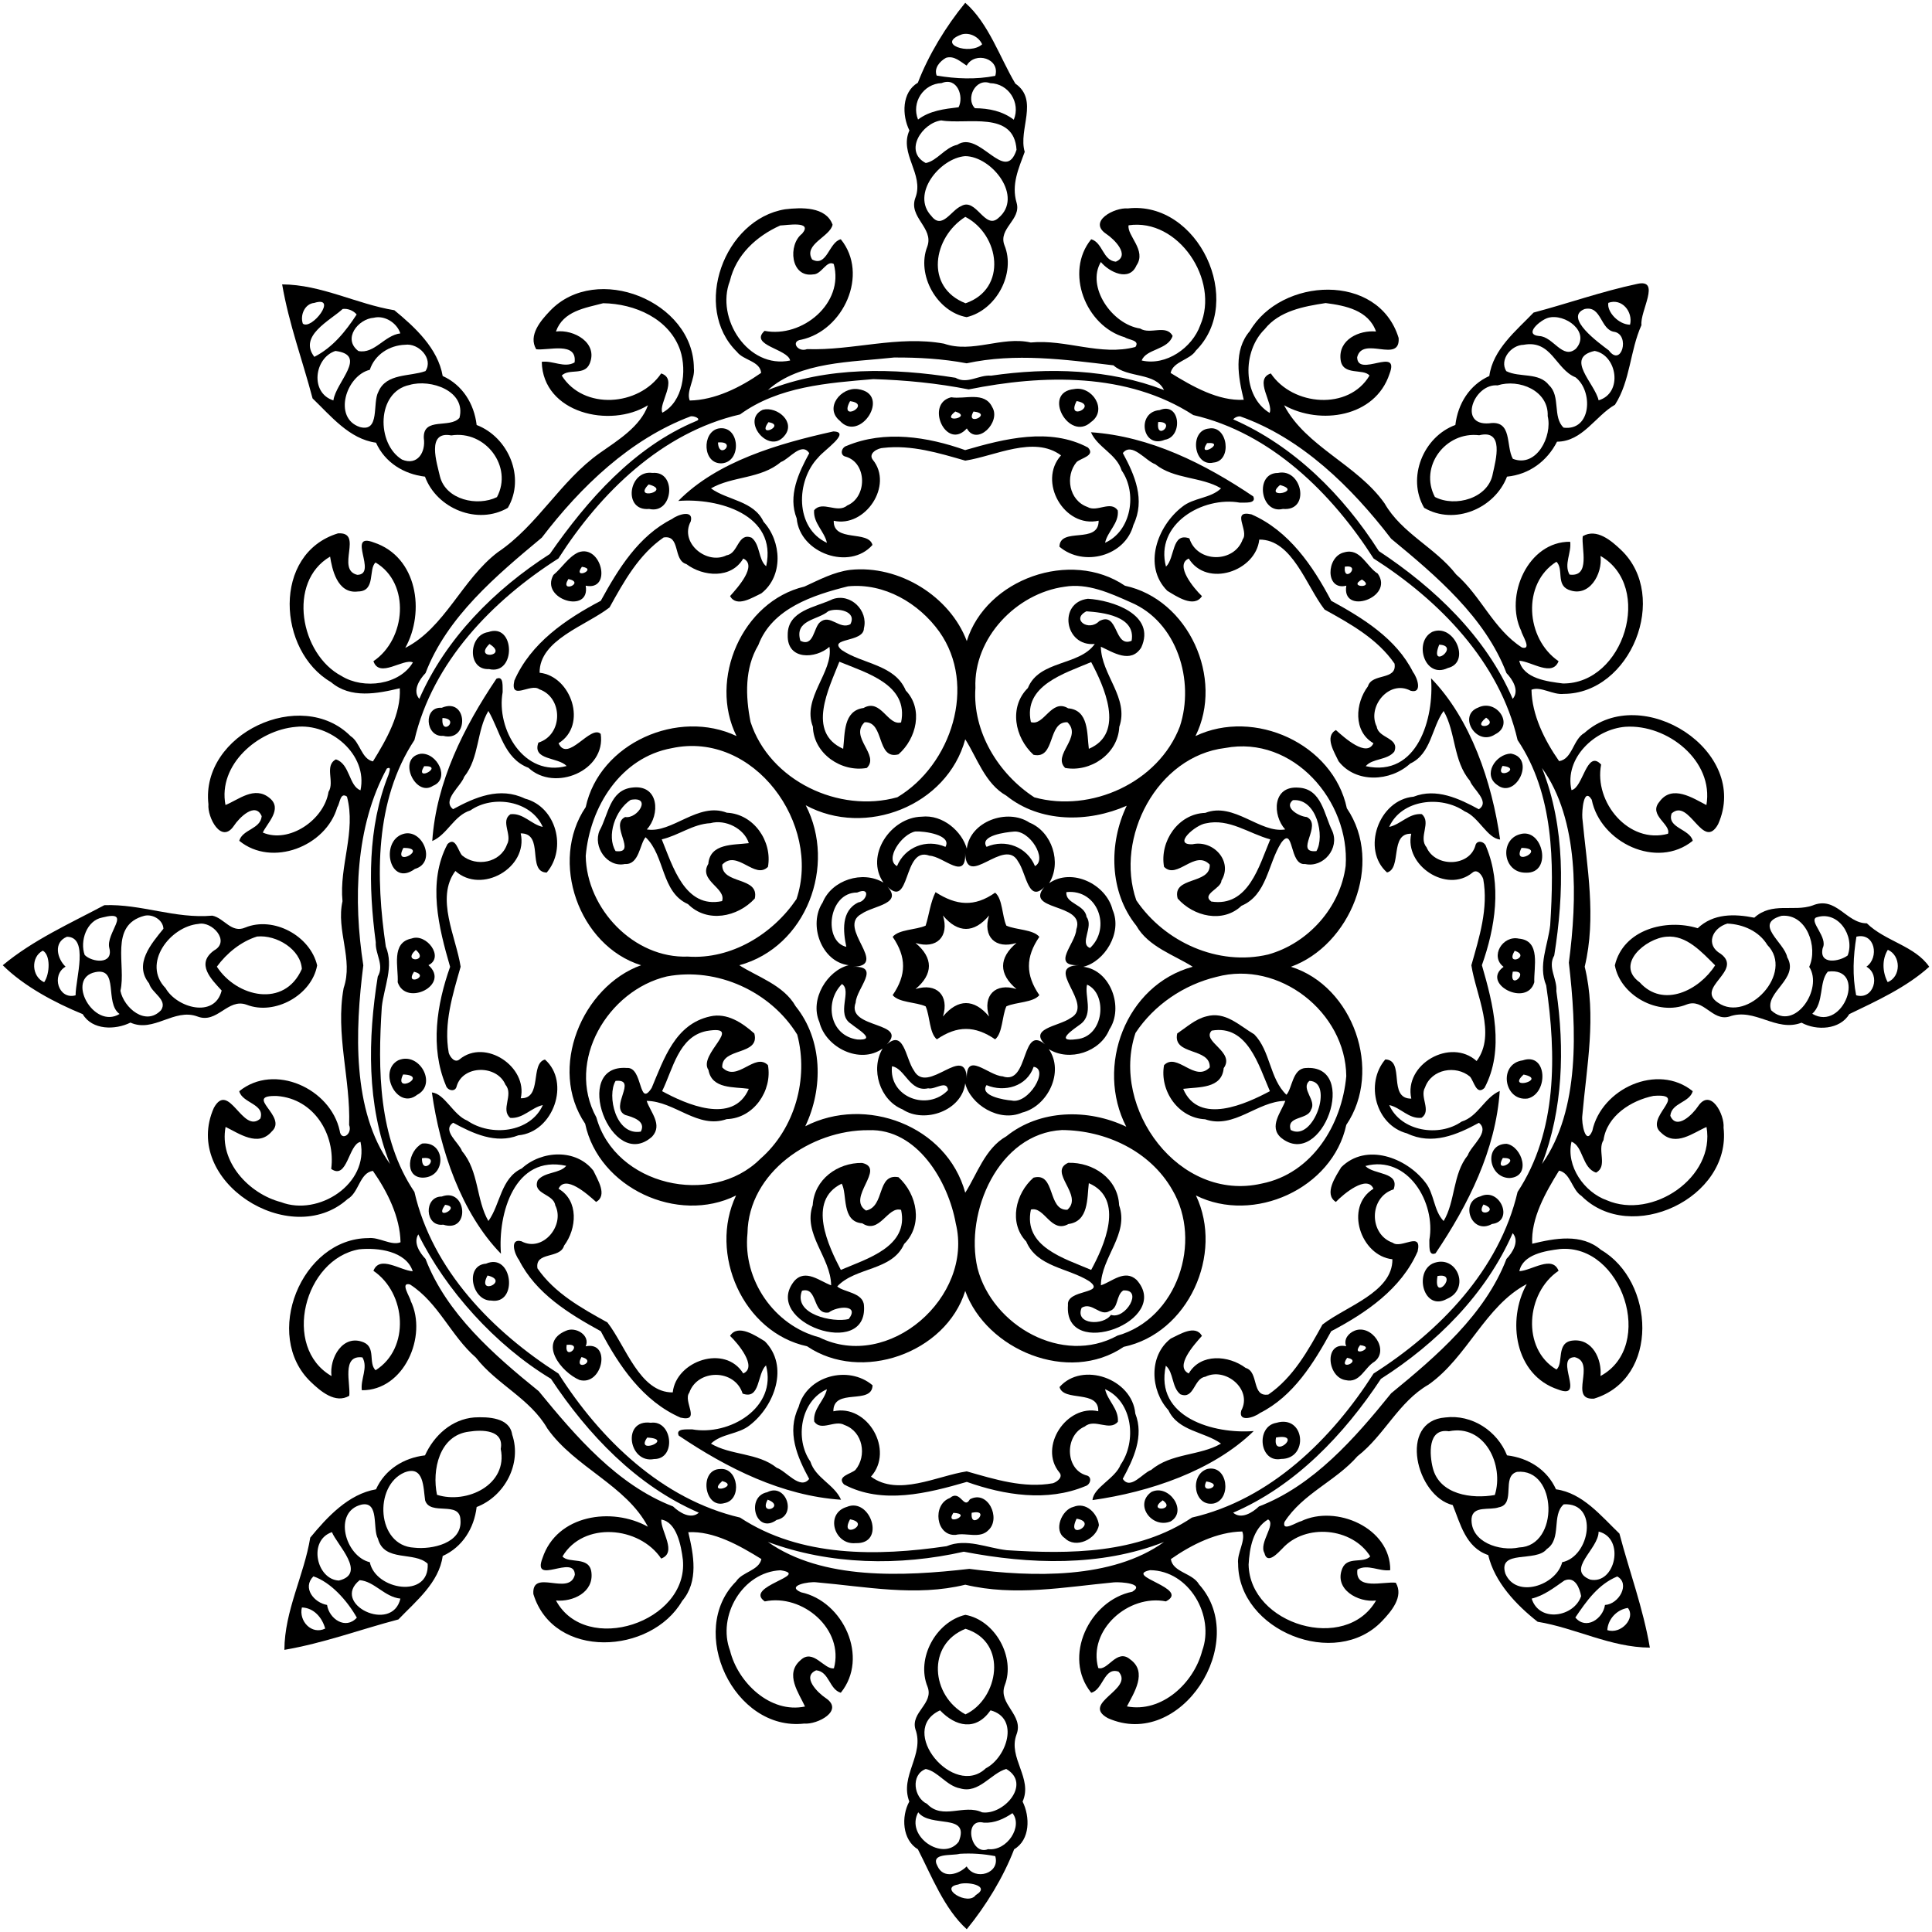 <?xml version="1.0" encoding="UTF-8" ?>
<!DOCTYPE svg PUBLIC "-//W3C//DTD SVG 1.1//EN" "http://www.w3.org/Graphics/SVG/1.1/DTD/svg11.dtd">
<svg width="921pt" height="921pt" viewBox="0 0 921 921" version="1.1" xmlns="http://www.w3.org/2000/svg">
<path fill="#000000" opacity="1.00" d=" M 460.14 1.32 C 471.24 11.00 476.67 27.48 484.01 39.84 C 495.40 47.73 485.30 61.71 488.49 72.39 C 485.57 80.38 482.03 87.97 484.63 96.69 C 486.93 104.78 475.75 108.86 478.83 116.91 C 484.36 130.41 474.87 147.88 460.80 151.19 C 446.60 148.64 436.79 130.96 442.04 117.56 C 445.34 108.53 432.77 103.57 436.43 94.12 C 440.56 82.97 428.53 73.27 433.52 62.18 C 429.93 54.97 429.85 43.97 437.55 39.43 C 442.66 26.14 450.95 12.53 460.14 1.32 M 458.59 16.36 C 445.83 20.86 462.31 26.55 468.20 21.12 C 466.61 17.61 462.43 15.38 458.59 16.36 M 450.97 27.56 C 448.05 29.17 445.14 32.47 446.52 36.03 C 455.75 37.58 465.20 37.98 474.45 36.16 C 476.89 27.91 464.83 24.27 460.82 31.26 C 458.00 29.55 454.88 26.35 450.97 27.56 M 448.88 39.61 C 440.17 39.95 434.36 48.84 437.63 56.99 C 443.28 52.71 450.20 51.94 456.96 51.13 C 459.60 46.10 456.38 36.55 448.88 39.61 M 472.03 39.65 C 464.97 37.01 460.19 47.06 464.76 51.59 C 471.45 51.63 477.94 52.97 483.28 57.07 C 486.63 49.00 480.85 39.81 472.03 39.65 M 448.68 57.40 C 439.61 58.58 430.64 72.14 441.32 77.72 C 446.78 76.67 450.46 70.28 456.34 69.02 C 467.03 61.89 479.17 88.13 484.59 71.41 C 483.42 52.53 460.96 59.52 448.68 57.40 M 460.11 74.43 C 448.07 75.39 434.04 92.59 444.03 103.00 C 449.09 109.63 453.43 100.19 458.23 98.22 C 465.35 94.06 469.46 109.79 475.90 103.96 C 488.08 93.91 472.93 74.55 460.11 74.43 M 460.18 103.38 C 444.83 113.08 440.65 136.87 460.28 144.57 C 480.38 137.71 476.63 111.88 460.18 103.38 Z" />
<path fill="#000000" opacity="1.00" d=" M 374.30 99.76 C 382.01 98.86 393.72 98.39 396.90 107.11 C 395.75 112.86 382.77 116.48 387.16 123.70 C 394.27 127.52 395.09 115.44 400.81 114.05 C 414.40 130.77 402.05 157.60 381.96 161.94 C 376.73 162.59 380.28 168.14 384.72 166.43 C 406.55 167.18 428.11 159.80 450.00 163.82 C 463.70 168.55 477.44 160.14 491.38 163.27 C 508.14 161.63 524.64 169.83 541.25 165.40 C 543.61 162.13 537.94 162.07 536.24 160.80 C 517.55 155.46 507.41 129.65 520.19 114.05 C 525.74 115.68 525.68 124.17 531.91 124.75 C 538.99 121.73 531.12 113.99 527.37 111.52 C 518.39 105.50 531.40 98.79 537.60 99.36 C 571.18 95.55 593.68 143.61 570.08 167.13 C 567.23 171.66 559.21 172.27 558.04 177.79 C 568.46 184.23 580.78 191.25 592.90 190.58 C 590.32 179.85 587.85 167.10 595.82 157.80 C 610.63 132.28 657.08 129.65 666.74 161.11 C 667.58 173.53 649.54 159.85 646.97 170.31 C 647.13 180.33 667.58 164.78 662.38 178.26 C 655.55 198.93 629.32 202.77 612.13 193.19 C 622.55 213.01 646.91 221.39 660.04 239.97 C 668.28 254.34 684.21 261.01 694.16 273.85 C 706.07 284.22 711.97 299.99 725.56 308.69 C 730.50 309.97 725.50 302.71 725.20 300.81 C 717.08 284.07 728.38 258.06 748.51 258.26 C 749.24 263.46 745.40 269.02 748.22 273.91 C 758.36 275.24 753.79 261.33 754.50 255.62 C 761.13 251.67 768.23 257.83 772.80 262.19 C 796.04 284.32 777.37 330.67 745.42 330.78 C 740.30 331.38 734.43 327.01 730.07 328.81 C 730.28 340.77 736.25 352.85 743.24 362.84 C 749.62 361.87 749.80 352.49 755.33 349.38 C 782.63 324.87 834.63 358.03 819.04 392.90 C 811.79 405.99 805.32 380.13 796.89 387.77 C 794.51 394.71 805.54 395.10 806.95 400.81 C 789.90 414.62 762.89 401.65 758.79 381.23 C 754.96 374.92 754.06 386.59 754.31 389.91 C 756.54 413.43 761.09 437.33 755.44 460.84 C 761.20 484.31 756.36 508.22 754.31 531.72 C 753.80 535.44 755.92 546.52 759.06 539.12 C 763.35 518.96 790.17 506.59 806.95 520.19 C 805.32 525.74 796.83 525.68 796.25 531.91 C 799.27 538.99 807.01 531.12 809.48 527.37 C 815.50 518.39 822.20 531.40 821.64 537.60 C 825.45 571.18 777.39 593.68 753.87 570.08 C 749.33 567.23 748.73 559.21 743.21 558.04 C 736.77 568.46 729.75 580.78 730.42 592.90 C 741.15 590.32 753.90 587.85 763.20 595.82 C 788.72 610.63 791.35 657.08 759.89 666.74 C 747.47 667.58 761.15 649.54 750.69 646.97 C 740.67 647.13 756.22 667.58 742.74 662.38 C 722.07 655.55 718.23 629.32 727.81 612.13 C 707.99 622.55 699.61 646.91 681.03 660.04 C 666.66 668.28 659.99 684.21 647.15 694.16 C 636.78 706.07 621.01 711.97 612.31 725.56 C 611.03 730.50 618.27 725.50 620.19 725.20 C 636.93 717.08 662.94 728.38 662.74 748.51 C 657.53 749.24 651.97 745.40 647.09 748.22 C 645.76 758.36 659.67 753.79 665.38 754.50 C 669.33 761.13 663.17 768.23 658.81 772.80 C 636.67 796.04 590.33 777.37 590.22 745.42 C 589.61 740.30 593.99 734.43 592.19 730.07 C 580.23 730.28 568.14 736.25 558.16 743.24 C 559.12 749.62 568.50 749.80 571.62 755.33 C 596.12 782.63 562.97 834.63 528.10 819.04 C 515.01 811.79 540.87 805.32 533.23 796.89 C 526.28 794.51 525.90 805.54 520.19 806.95 C 506.38 789.90 519.34 762.89 539.77 758.79 C 546.08 754.96 534.41 754.06 531.09 754.31 C 507.57 756.54 483.67 761.09 460.16 755.44 C 436.69 761.20 412.78 756.36 389.28 754.31 C 385.55 753.80 374.48 755.92 381.88 759.06 C 402.04 763.35 414.41 790.17 400.81 806.95 C 395.26 805.32 395.32 796.83 389.09 796.25 C 382.01 799.27 389.87 807.01 393.63 809.48 C 402.61 815.50 389.60 822.20 383.40 821.64 C 349.82 825.45 327.31 777.39 350.92 753.87 C 353.76 749.33 361.80 748.73 362.96 743.21 C 352.54 736.77 340.22 729.75 328.10 730.42 C 330.68 741.15 333.15 753.90 325.18 763.20 C 310.37 788.72 263.92 791.35 254.26 759.89 C 253.42 747.47 271.46 761.15 274.03 750.69 C 273.87 740.67 253.42 756.22 258.62 742.74 C 265.45 722.07 291.68 718.23 308.87 727.81 C 298.45 707.99 274.09 699.61 260.96 681.03 C 252.72 666.66 236.79 659.99 226.84 647.15 C 214.92 636.78 209.03 621.01 195.44 612.31 C 190.50 611.03 195.49 618.27 195.80 620.19 C 203.91 636.93 192.62 662.94 172.49 662.74 C 171.75 657.53 175.59 651.97 172.78 647.09 C 162.64 645.76 167.20 659.67 166.50 665.38 C 159.87 669.33 152.76 663.17 148.20 658.81 C 124.96 636.67 143.63 590.33 175.58 590.22 C 180.70 589.61 186.57 593.99 190.93 592.19 C 190.72 580.23 184.74 568.14 177.76 558.16 C 171.37 559.12 171.19 568.50 165.67 571.62 C 138.37 596.12 86.37 562.97 101.96 528.10 C 109.20 515.01 115.68 540.87 124.11 533.23 C 126.48 526.28 115.46 525.90 114.05 520.19 C 130.77 506.60 157.60 518.95 161.94 539.04 C 162.59 544.27 168.14 540.70 166.43 536.28 C 167.18 514.45 159.80 492.89 163.82 471.00 C 168.55 457.30 160.14 443.56 163.27 429.62 C 161.63 412.85 169.83 396.36 165.40 379.75 C 162.13 377.39 162.07 383.05 160.80 384.76 C 155.46 403.45 129.65 413.59 114.05 400.81 C 115.68 395.26 124.17 395.32 124.75 389.09 C 121.73 382.01 113.99 389.87 111.52 393.63 C 105.50 402.61 98.79 389.60 99.36 383.40 C 95.55 349.82 143.61 327.31 167.13 350.92 C 171.66 353.76 172.27 361.80 177.79 362.96 C 184.23 352.54 191.25 340.22 190.58 328.10 C 179.85 330.68 167.10 333.15 157.80 325.18 C 132.28 310.37 129.65 263.92 161.11 254.26 C 173.53 253.42 159.85 271.46 170.31 274.03 C 180.33 273.87 164.78 253.42 178.26 258.62 C 198.93 265.45 202.77 291.68 193.19 308.87 C 212.14 299.20 220.19 276.27 237.27 263.27 C 256.35 250.47 267.16 229.17 285.96 215.93 C 294.53 209.92 305.30 203.32 308.88 193.19 C 290.87 204.34 258.80 196.95 258.26 172.49 C 263.46 171.75 269.02 175.59 273.91 172.78 C 275.24 162.64 261.33 167.20 255.62 166.50 C 251.67 159.87 257.83 152.76 262.19 148.20 C 284.32 124.96 330.67 143.63 330.78 175.58 C 331.38 180.70 327.01 186.57 328.81 190.93 C 340.77 190.72 352.85 184.74 362.84 177.76 C 362.36 172.10 354.43 171.84 351.30 167.72 C 329.77 146.60 345.21 104.44 374.30 99.76 M 371.94 107.49 C 360.62 112.58 350.91 121.42 347.93 133.97 C 341.04 151.78 356.66 176.02 376.66 171.86 C 375.65 166.32 356.97 164.65 364.47 157.73 C 382.44 161.23 402.57 144.50 397.46 125.85 C 394.07 123.81 391.66 130.89 387.63 130.81 C 376.83 132.45 375.52 116.61 382.37 111.40 C 387.74 105.10 374.97 107.42 371.94 107.49 M 538.01 107.40 C 537.13 112.26 546.73 119.34 541.77 126.52 C 538.39 134.44 528.82 129.76 524.79 124.90 C 517.77 136.64 530.04 154.61 543.51 156.61 C 548.28 159.67 555.93 154.46 559.00 160.12 C 556.85 166.87 546.31 166.26 544.26 171.85 C 555.88 174.56 568.35 165.78 572.17 155.04 C 581.49 133.54 561.70 103.88 538.01 107.40 M 287.53 144.55 C 278.90 146.84 268.48 148.24 265.02 158.03 C 273.54 156.93 285.26 163.40 281.08 173.39 C 278.57 179.24 271.21 175.50 267.79 179.04 C 278.19 195.60 304.51 193.71 315.19 178.02 C 323.55 180.72 313.72 192.50 315.75 196.73 C 325.58 191.53 327.52 176.98 324.28 167.02 C 319.06 151.84 302.53 144.76 287.53 144.55 M 631.95 144.47 C 621.55 146.06 609.81 148.19 602.87 156.95 C 592.15 167.48 592.29 188.95 605.23 196.83 C 607.27 192.22 597.45 180.80 605.81 178.02 C 616.24 193.55 642.94 195.78 652.85 179.04 C 649.99 175.46 639.99 179.37 639.07 171.45 C 637.90 161.90 647.95 157.29 655.96 158.03 C 652.36 147.88 641.36 145.68 631.95 144.47 M 426.16 170.43 C 405.91 172.69 381.22 172.30 366.11 185.92 C 394.47 174.68 425.82 175.35 455.48 180.08 C 461.10 183.37 466.58 178.59 472.44 179.08 C 499.95 175.10 528.72 175.89 554.88 185.92 C 550.75 177.36 537.66 180.39 530.80 174.16 C 507.63 171.36 483.92 168.17 460.81 173.19 C 449.44 171.02 437.79 170.37 426.16 170.43 M 416.34 180.73 C 394.51 182.57 371.15 184.21 352.79 197.56 C 315.52 206.12 286.21 234.88 266.21 266.22 C 234.81 286.17 206.23 315.63 197.56 352.79 C 178.55 381.61 179.06 418.32 183.92 451.25 C 187.85 460.74 183.07 470.43 182.01 479.97 C 180.09 509.81 180.23 542.48 197.56 568.21 C 206.12 605.48 234.88 634.79 266.22 654.79 C 286.17 686.19 315.63 714.77 352.79 723.44 C 381.61 742.45 418.32 741.94 451.25 737.08 C 460.74 733.14 470.43 737.93 479.97 738.99 C 509.81 740.91 542.48 740.77 568.21 723.44 C 605.48 714.88 634.79 686.12 654.79 654.78 C 686.19 634.83 714.77 605.36 723.44 568.21 C 742.45 539.39 741.94 502.68 737.08 469.75 C 733.14 460.25 737.93 450.57 738.99 441.03 C 740.91 411.19 740.77 378.52 723.44 352.79 C 714.88 315.52 686.12 286.21 654.78 266.21 C 634.91 235.09 605.80 206.39 568.84 197.86 C 537.43 177.49 497.18 178.48 461.78 185.64 C 446.78 182.68 431.64 181.19 416.34 180.73 M 329.10 198.53 C 300.45 209.34 276.91 231.90 258.30 256.28 C 236.68 274.28 213.10 294.04 202.86 320.86 C 199.93 323.89 196.53 329.31 199.89 333.15 C 212.51 304.30 235.84 280.94 262.10 264.10 C 279.94 238.44 302.18 213.10 331.86 200.72 C 334.83 199.69 330.52 198.01 329.10 198.53 M 591.17 198.48 C 589.89 198.43 588.70 198.97 587.85 199.89 C 616.93 212.61 640.40 236.19 657.31 262.70 C 683.77 280.19 708.35 303.46 721.11 333.15 C 724.46 329.31 721.06 323.89 718.14 320.86 C 708.01 294.30 684.72 274.57 663.18 256.82 C 644.28 232.19 620.46 208.81 591.17 198.48 M 157.36 265.34 C 136.78 277.39 143.14 311.91 162.80 322.25 C 173.34 328.80 190.55 326.49 196.83 315.77 C 192.22 313.73 180.80 323.55 178.02 315.19 C 193.55 304.75 195.78 278.06 179.04 268.15 C 175.51 271.14 179.27 281.91 170.69 281.96 C 160.58 283.30 158.24 270.79 157.36 265.34 M 762.97 265.02 C 764.07 273.54 757.60 285.26 747.61 281.08 C 741.76 278.57 745.50 271.21 741.96 267.79 C 725.40 278.19 727.29 304.51 742.98 315.19 C 740.04 322.82 730.05 315.31 724.24 314.98 C 726.27 323.58 737.78 324.89 745.08 325.82 C 774.22 326.02 788.40 279.63 762.97 265.02 M 140.99 346.51 C 123.00 348.05 103.79 364.54 107.49 383.75 C 113.66 381.31 121.28 374.46 128.50 380.41 C 134.96 385.62 127.18 392.58 125.28 396.89 C 137.72 402.24 154.48 390.93 156.61 377.49 C 159.67 372.71 154.46 365.06 160.12 362.00 C 166.87 364.14 166.26 374.68 171.85 376.74 C 175.46 359.61 157.35 344.62 140.99 346.51 M 774.86 346.46 C 760.29 347.60 745.65 361.40 749.14 376.66 C 754.67 375.65 756.35 356.97 763.27 364.47 C 759.77 382.44 776.49 402.57 795.15 397.46 C 796.71 392.92 785.64 388.62 791.02 382.26 C 797.08 373.73 807.17 380.58 813.46 383.78 C 817.09 362.70 794.86 345.13 774.86 346.46 M 184.42 366.35 C 169.34 393.99 168.36 429.04 173.19 460.19 C 169.29 491.07 167.74 529.50 185.92 554.89 C 174.68 526.53 175.35 495.18 180.08 465.52 C 183.32 460.10 178.81 454.83 179.13 449.20 C 175.60 422.58 175.12 394.48 185.27 369.16 C 185.51 367.90 186.82 365.20 184.42 366.35 M 735.08 366.11 C 746.32 394.47 745.65 425.82 740.92 455.48 C 737.63 461.10 742.40 466.58 741.92 472.44 C 745.90 499.95 745.11 528.72 735.08 554.88 C 753.35 529.04 751.52 490.29 747.89 458.91 C 751.87 428.72 752.88 390.86 735.08 366.11 M 132.12 522.48 C 115.46 521.95 137.49 532.16 129.55 539.39 C 123.02 547.03 113.80 540.21 107.54 537.22 C 104.38 553.78 118.61 569.08 133.97 573.07 C 151.78 579.96 176.02 564.34 171.86 544.34 C 166.11 545.42 165.63 562.67 157.89 557.24 C 160.03 540.81 149.73 523.83 132.12 522.48 M 788.18 522.43 C 777.53 524.61 766.06 531.91 764.39 543.51 C 761.33 548.28 766.54 555.93 760.88 559.00 C 754.12 556.85 754.74 546.31 749.15 544.26 C 746.43 555.88 755.21 568.35 765.96 572.17 C 787.71 581.60 817.74 561.23 813.51 537.25 C 807.28 539.88 798.92 546.82 791.95 540.04 C 783.10 532.96 805.98 520.98 788.18 522.43 M 199.41 588.43 C 196.93 592.40 200.07 597.19 202.86 600.14 C 212.84 626.18 235.44 645.92 256.81 663.18 C 274.49 684.78 294.33 707.95 320.86 718.14 C 323.89 721.06 329.31 724.46 333.15 721.11 C 303.45 708.33 280.21 683.81 262.65 657.30 C 235.94 641.19 212.44 614.82 199.41 588.43 M 721.11 587.85 C 708.39 616.93 684.81 640.40 658.30 657.31 C 640.81 683.77 617.54 708.35 587.85 721.11 C 591.69 724.46 597.11 721.06 600.14 718.14 C 626.18 708.16 645.92 685.56 663.18 664.19 C 684.78 646.51 707.95 626.67 718.14 600.14 C 721.06 597.11 724.46 591.69 721.11 587.85 M 171.20 595.56 C 144.99 600.22 134.23 642.22 158.03 655.98 C 156.93 647.46 163.40 635.73 173.39 639.92 C 179.24 642.43 175.50 649.79 179.04 653.21 C 195.60 642.81 193.71 616.49 178.02 605.81 C 180.96 598.17 190.95 605.69 196.76 606.02 C 193.56 596.37 180.19 594.65 171.20 595.56 M 743.63 595.42 C 736.67 596.29 725.93 597.94 724.29 605.98 C 730.10 605.71 740.06 598.17 742.98 605.81 C 727.45 616.24 725.22 642.94 741.96 652.85 C 745.54 649.99 741.63 639.99 749.55 639.07 C 759.10 637.90 763.71 647.95 762.97 655.96 C 789.40 641.70 773.32 592.85 743.63 595.42 M 315.23 724.39 C 315.00 730.09 322.96 740.09 315.19 742.98 C 304.75 727.45 278.06 725.22 268.15 741.96 C 271.01 745.54 281.01 741.63 281.93 749.55 C 283.10 759.10 273.05 763.71 265.04 762.97 C 279.28 789.42 328.25 773.29 325.54 743.60 C 324.69 736.62 322.53 725.56 315.23 724.39 M 604.50 724.32 C 597.23 728.71 595.66 738.09 595.22 745.88 C 595.83 774.57 641.54 788.11 655.98 762.97 C 647.46 764.07 635.73 757.60 639.92 747.61 C 642.43 741.76 649.79 745.50 653.21 741.96 C 644.66 728.17 622.32 726.05 611.31 738.20 C 609.38 740.11 604.10 746.14 602.76 740.33 C 599.98 735.45 608.48 726.60 604.50 724.32 M 366.04 735.05 C 392.00 753.36 430.66 751.51 462.09 747.89 C 492.28 751.87 530.14 752.88 554.89 735.08 C 524.63 746.96 490.70 745.76 459.45 739.71 C 428.85 746.62 395.69 746.07 366.04 735.05 M 372.07 748.56 C 353.95 749.38 341.79 770.36 348.02 786.89 C 351.76 802.09 367.21 816.97 383.75 813.51 C 380.92 807.24 373.92 798.07 381.57 791.46 C 387.63 785.60 392.92 796.11 397.54 795.29 C 402.54 776.71 382.59 759.62 364.57 763.41 C 354.25 756.25 386.87 750.85 372.07 748.56 M 548.25 748.51 C 535.08 751.27 567.83 757.19 555.80 763.39 C 538.00 759.87 518.51 776.97 523.54 795.15 C 528.08 796.71 532.38 785.64 538.74 791.02 C 547.27 797.08 540.42 807.17 537.22 813.46 C 553.78 816.62 569.08 802.38 573.07 787.03 C 579.22 770.26 566.87 748.68 548.25 748.51 Z" />
<path fill="#000000" opacity="1.00" d=" M 134.50 135.57 C 153.19 135.65 170.03 144.96 187.99 147.89 C 197.78 155.93 208.77 166.09 211.03 179.24 C 220.49 183.51 226.03 192.48 227.22 202.60 C 242.36 208.40 250.58 227.63 242.09 242.09 C 227.71 250.47 208.22 242.50 202.59 227.22 C 192.48 226.02 183.51 220.49 179.24 211.03 C 166.51 209.30 157.65 198.20 149.00 189.92 C 144.25 171.83 137.77 154.58 134.50 135.57 M 149.81 144.40 C 145.26 144.80 142.96 150.29 144.37 154.30 C 148.62 157.54 161.28 140.81 149.81 144.40 M 163.36 147.29 C 157.38 152.81 142.13 160.14 149.85 170.11 C 158.63 165.62 164.75 158.00 170.02 149.92 C 168.46 148.03 165.78 146.97 163.36 147.29 M 178.19 151.47 C 170.67 152.03 163.19 161.54 170.84 167.33 C 178.46 168.89 183.21 159.87 190.84 158.93 C 189.27 153.97 183.41 150.18 178.19 151.47 M 193.13 164.35 C 185.60 164.59 178.63 169.10 176.29 176.29 C 164.91 179.06 158.62 199.27 171.57 203.58 C 181.33 206.16 177.39 192.10 180.40 186.72 C 184.19 177.81 195.34 179.62 202.83 176.90 C 206.73 171.00 199.58 163.46 193.13 164.35 M 159.89 167.30 C 149.75 170.66 147.69 187.33 158.93 190.88 C 160.10 182.07 175.56 169.26 159.89 167.30 M 195.25 183.50 C 179.38 186.78 179.36 211.60 191.64 219.08 C 199.05 222.19 203.04 215.50 202.03 208.83 C 201.63 198.58 214.59 204.45 219.04 199.17 C 222.31 186.34 205.28 180.56 195.25 183.50 M 215.13 207.57 C 203.08 205.28 208.30 220.76 209.74 227.17 C 212.59 238.31 227.64 241.56 236.90 236.98 C 244.66 222.45 231.36 205.00 215.13 207.57 Z" />
<path fill="#000000" opacity="1.00" d=" M 780.49 135.33 C 791.99 132.77 781.68 148.44 782.50 154.98 C 776.99 167.21 777.21 181.56 769.88 192.94 C 760.52 198.29 754.44 210.50 742.25 210.56 C 737.49 219.88 728.95 226.19 718.40 227.22 C 712.60 242.36 693.36 250.58 678.91 242.09 C 670.53 227.71 678.50 208.22 693.78 202.59 C 694.98 192.48 700.50 183.51 709.97 179.24 C 711.70 166.51 722.80 157.65 731.08 149.00 C 747.61 144.63 763.34 138.98 780.49 135.33 M 766.70 144.37 C 765.95 148.64 771.61 154.76 777.06 154.78 C 778.54 148.64 773.18 141.98 766.70 144.37 M 755.38 147.32 C 745.28 151.33 762.35 163.58 766.94 167.04 C 772.95 175.24 777.14 159.83 769.73 158.22 C 762.81 157.41 763.58 145.46 755.38 147.32 M 737.97 151.51 C 734.30 152.58 726.07 159.48 733.74 160.19 C 740.44 160.43 744.92 171.66 751.23 166.25 C 758.40 158.29 746.03 149.23 737.97 151.51 M 726.31 164.37 C 720.34 164.48 714.71 171.48 718.04 176.92 C 724.34 180.14 733.63 177.29 738.46 183.66 C 744.05 188.87 740.02 198.83 745.39 203.87 C 758.75 205.49 759.50 186.42 751.08 179.88 C 741.52 176.03 739.69 161.85 726.31 164.37 M 760.18 167.29 C 745.72 170.54 760.26 182.68 762.07 190.84 C 773.79 187.38 770.92 169.24 760.18 167.29 M 713.90 183.71 C 702.63 182.73 694.90 203.04 709.90 201.80 C 721.13 200.11 717.72 212.55 721.19 218.72 C 732.47 223.13 740.12 207.92 737.80 198.37 C 738.34 186.21 724.15 180.45 713.90 183.71 M 705.15 207.49 C 689.13 205.53 676.40 222.41 684.02 236.90 C 693.71 241.99 709.69 237.56 711.66 225.63 C 713.07 219.27 717.14 204.52 705.15 207.49 Z" />
<path fill="#000000" opacity="1.00" d=" M 408.97 185.50 C 425.21 187.70 410.02 211.39 400.35 200.59 C 392.84 194.50 400.87 184.39 408.97 185.50 M 405.23 191.24 C 399.54 201.70 416.06 192.64 405.23 191.24 Z" />
<path fill="#000000" opacity="1.00" d=" M 512.02 185.48 C 520.64 183.79 528.22 195.44 520.10 201.19 C 509.62 210.85 496.50 187.00 512.02 185.48 M 513.23 191.19 C 507.95 201.32 524.12 193.14 513.23 191.19 Z" />
<path fill="#000000" opacity="1.00" d=" M 453.44 189.38 C 459.99 190.47 469.32 186.41 472.99 194.05 C 477.41 201.24 465.65 212.82 460.90 204.23 C 451.09 215.18 440.79 192.41 453.44 189.38 M 455.39 196.17 C 447.90 202.10 464.14 198.94 455.39 196.17 M 464.08 196.18 C 459.82 203.66 473.78 197.23 464.08 196.18 Z" />
<path fill="#000000" opacity="1.00" d=" M 363.62 195.34 C 370.54 193.57 379.66 201.36 373.81 207.91 C 366.35 216.84 353.04 200.21 363.62 195.34 M 366.30 201.26 C 360.63 209.25 374.94 202.61 366.30 201.26 Z" />
<path fill="#000000" opacity="1.00" d=" M 552.80 195.50 C 562.76 191.38 564.02 208.26 555.28 209.64 C 544.49 214.17 541.58 196.36 552.80 195.50 M 552.13 201.16 C 550.82 210.81 561.24 200.94 552.13 201.16 Z" />
<path fill="#000000" opacity="1.00" d=" M 342.40 204.28 C 352.73 202.34 353.87 220.16 344.08 220.87 C 334.88 221.29 334.49 206.06 342.40 204.28 M 342.27 210.93 C 342.66 219.67 351.58 210.09 342.27 210.93 Z" />
<path fill="#000000" opacity="1.00" d=" M 576.32 204.28 C 585.31 202.57 587.61 219.79 578.40 220.52 C 569.02 222.67 566.73 205.14 576.32 204.28 M 575.42 211.24 C 570.17 219.04 585.09 210.40 575.42 211.24 Z" />
<path fill="#000000" opacity="1.00" d=" M 397.25 205.67 C 406.04 205.87 392.68 214.69 390.08 218.06 C 379.35 229.14 378.87 251.68 394.20 258.77 C 393.01 253.26 387.62 249.37 388.09 243.26 C 392.01 238.46 399.14 244.99 403.85 240.98 C 413.47 236.95 413.36 220.75 403.27 217.72 C 400.14 217.14 401.06 213.23 403.62 212.54 C 421.70 204.96 442.19 208.20 460.11 214.57 C 478.75 209.16 500.43 203.63 518.64 213.34 C 522.34 217.20 515.42 218.31 513.23 220.26 C 507.63 226.95 509.58 238.55 518.39 241.67 C 522.96 244.36 529.52 238.42 532.85 243.33 C 533.56 249.40 527.97 253.26 526.80 258.74 C 539.36 253.16 542.23 235.02 534.68 224.25 C 532.25 216.36 523.25 213.36 520.07 206.06 C 548.25 207.97 574.28 221.04 597.45 236.65 C 599.08 240.30 593.27 239.47 591.08 239.62 C 573.34 236.42 550.42 249.89 555.84 270.12 C 560.18 266.02 558.47 253.59 566.98 256.65 C 570.69 268.51 588.46 268.48 592.42 257.08 C 595.56 253.03 586.57 242.98 596.57 245.20 C 614.44 253.01 625.83 269.73 634.60 286.40 C 649.76 294.71 665.60 304.42 673.63 320.43 C 675.76 323.19 678.18 330.82 672.44 329.28 C 662.24 323.80 651.54 336.92 656.31 346.42 C 657.08 352.00 667.37 351.67 664.66 358.32 C 661.29 362.50 654.22 361.44 651.06 365.24 C 675.78 370.68 683.72 342.27 682.19 323.33 C 701.10 342.73 711.26 372.86 715.11 400.20 C 709.05 399.74 704.88 389.38 698.21 386.78 C 687.06 379.05 668.16 380.99 662.23 394.20 C 667.75 393.01 671.61 387.62 677.74 388.09 C 682.53 392.01 676.01 399.14 680.02 403.85 C 684.05 413.47 700.25 413.36 703.28 403.27 C 703.85 400.14 707.76 401.06 708.46 403.62 C 716.03 421.70 712.80 442.19 706.43 460.11 C 711.84 478.75 717.37 500.43 707.66 518.64 C 703.80 522.34 702.69 515.42 700.74 513.23 C 694.05 507.63 682.45 509.58 679.33 518.39 C 676.64 522.96 682.57 529.52 677.67 532.85 C 671.60 533.56 667.74 527.97 662.26 526.80 C 667.84 539.36 685.98 542.23 696.75 534.68 C 704.64 532.25 707.63 523.25 714.94 520.07 C 713.02 548.25 699.96 574.28 684.35 597.45 C 680.70 599.08 681.53 593.27 681.38 591.08 C 684.58 573.34 671.11 550.42 650.88 555.84 C 654.98 560.18 667.40 558.47 664.35 566.98 C 652.48 570.69 652.52 588.46 663.92 592.42 C 667.97 595.56 678.02 586.57 675.80 596.57 C 667.99 614.44 651.27 625.83 634.60 634.60 C 626.29 649.76 616.58 665.60 600.57 673.63 C 597.80 675.76 590.18 678.18 591.72 672.44 C 597.20 662.24 584.08 651.54 574.58 656.31 C 569.00 657.08 569.32 667.37 562.68 664.66 C 558.49 661.29 559.55 654.22 555.76 651.06 C 550.31 675.78 578.73 683.72 597.67 682.19 C 578.27 701.10 548.14 711.26 520.80 715.11 C 521.26 709.05 531.62 704.88 534.22 698.21 C 541.94 687.06 540.01 668.16 526.80 662.23 C 528.00 667.75 533.36 671.61 532.91 677.74 C 528.99 682.53 521.86 676.01 517.15 680.02 C 507.52 684.05 507.63 700.25 517.73 703.28 C 520.85 703.85 519.93 707.76 517.38 708.46 C 499.29 716.03 478.81 712.80 460.89 706.43 C 442.25 711.84 420.57 717.37 402.36 707.66 C 398.66 703.80 405.58 702.69 407.77 700.74 C 413.37 694.05 411.41 682.45 402.61 679.33 C 398.04 676.64 391.47 682.57 388.15 677.67 C 387.44 671.60 393.02 667.74 394.20 662.26 C 381.64 667.84 378.77 685.98 386.32 696.75 C 388.75 704.64 397.75 707.63 400.93 714.94 C 372.75 713.02 346.72 699.96 323.55 684.35 C 321.91 680.70 327.72 681.53 329.92 681.38 C 347.66 684.58 370.58 671.11 365.16 650.88 C 360.81 654.98 362.53 667.40 354.02 664.35 C 350.31 652.48 332.53 652.52 328.58 663.92 C 325.44 667.97 334.43 678.02 324.43 675.80 C 306.56 667.99 295.17 651.27 286.40 634.60 C 271.24 626.29 255.40 616.58 247.37 600.57 C 245.23 597.80 242.82 590.18 248.56 591.72 C 258.76 597.20 269.46 584.08 264.69 574.58 C 263.92 569.00 253.62 569.32 256.34 562.68 C 259.70 558.49 266.77 559.55 269.94 555.76 C 245.22 550.31 237.28 578.73 238.81 597.67 C 219.90 578.27 209.74 548.14 205.89 520.80 C 211.94 521.26 216.12 531.62 222.79 534.22 C 233.94 541.94 252.84 540.01 258.77 526.80 C 253.26 528.00 249.37 533.36 243.26 532.91 C 238.46 528.99 244.99 521.86 240.98 517.15 C 236.95 507.52 220.75 507.63 217.72 517.73 C 217.14 520.85 213.23 519.93 212.54 517.38 C 204.96 499.29 208.20 478.81 214.57 460.89 C 209.16 442.25 203.63 420.57 213.34 402.36 C 217.20 398.66 218.31 405.58 220.26 407.77 C 226.95 413.37 238.55 411.41 241.67 402.61 C 244.36 398.04 238.42 391.47 243.33 388.15 C 249.40 387.44 253.26 393.02 258.74 394.20 C 253.16 381.64 235.02 378.77 224.25 386.32 C 216.36 388.75 213.36 397.75 206.06 400.93 C 207.97 372.75 221.04 346.72 236.65 323.55 C 240.30 321.91 239.47 327.72 239.62 329.92 C 236.42 347.66 249.89 370.58 270.12 365.16 C 266.02 360.81 253.59 362.53 256.65 354.02 C 268.51 350.31 268.48 332.53 257.08 328.58 C 253.03 325.44 242.98 334.43 245.20 324.43 C 253.01 306.56 269.73 295.17 286.40 286.40 C 294.71 271.24 304.42 255.40 320.43 247.37 C 323.19 245.23 330.82 242.82 329.28 248.56 C 323.80 258.76 336.92 269.46 346.42 264.69 C 352.00 263.92 351.67 253.62 358.32 256.34 C 362.50 259.70 361.44 266.77 365.24 269.94 C 370.68 245.22 342.27 237.28 323.33 238.81 C 341.90 219.95 371.03 211.46 397.25 205.67 M 421.12 213.51 C 418.42 213.58 413.78 216.09 416.03 219.12 C 426.06 231.32 412.47 251.67 397.45 248.25 C 397.12 258.66 414.00 252.60 415.91 259.78 C 405.11 272.09 381.27 263.82 379.79 247.13 C 375.53 236.34 380.66 225.46 385.78 216.03 C 382.10 210.45 376.18 218.96 372.22 220.26 C 362.72 228.35 348.96 226.96 338.94 232.82 C 346.79 238.54 359.33 238.67 364.00 248.74 C 372.64 258.18 373.51 274.65 362.91 282.88 C 358.82 284.75 351.20 289.80 348.02 284.17 C 351.69 280.07 361.23 269.49 354.31 266.26 C 348.64 276.01 335.26 274.97 327.19 268.90 C 320.69 267.03 324.56 254.92 316.36 256.21 C 304.50 264.38 297.40 277.25 290.58 289.56 C 279.40 298.28 257.09 304.94 257.23 320.70 C 272.31 322.30 280.28 345.67 266.27 354.31 C 270.58 363.84 281.56 345.24 286.36 349.86 C 288.96 367.38 264.40 377.68 251.93 366.02 C 240.15 361.57 238.36 348.28 232.81 338.92 C 227.16 348.32 228.56 361.24 221.29 370.28 C 219.80 374.78 210.52 381.46 215.98 385.74 C 226.46 380.05 238.24 374.92 250.25 380.70 C 265.14 384.59 270.41 404.46 260.62 415.96 C 250.98 415.70 259.69 397.20 248.22 397.27 C 251.90 413.64 229.55 426.45 217.08 415.20 C 207.47 428.13 217.42 446.68 219.59 460.85 C 215.81 474.13 211.40 488.01 213.93 501.96 C 214.63 504.02 216.86 506.93 219.12 504.97 C 231.32 494.94 251.67 508.53 248.25 523.55 C 258.66 523.88 252.60 506.99 259.78 505.09 C 272.09 515.88 263.82 539.73 247.13 541.21 C 236.34 545.47 225.46 540.34 216.03 535.22 C 210.45 538.90 218.96 544.81 220.26 548.78 C 228.35 558.28 226.96 572.04 232.82 582.06 C 238.54 574.21 238.67 561.67 248.74 557.00 C 258.18 548.36 274.65 547.49 282.88 558.09 C 284.75 562.18 289.80 569.80 284.17 572.98 C 280.07 569.30 269.49 559.77 266.26 566.69 C 276.01 572.36 274.97 585.74 268.90 593.81 C 267.03 600.31 254.92 596.44 256.21 604.64 C 264.38 616.50 277.25 623.60 289.56 630.42 C 298.28 641.60 304.94 663.91 320.70 663.77 C 322.30 648.69 345.67 640.72 354.31 654.73 C 361.23 651.74 351.81 640.42 348.02 636.82 C 351.78 630.88 360.41 636.87 364.57 639.38 C 376.36 651.27 369.19 670.32 357.46 679.38 C 352.02 683.82 343.98 683.33 338.92 688.19 C 348.32 693.84 361.24 692.44 370.28 699.71 C 374.78 701.19 381.46 710.48 385.74 705.02 C 380.05 694.54 374.92 682.75 380.70 670.75 C 384.59 655.86 404.46 650.59 415.96 660.38 C 415.70 670.02 397.20 661.31 397.27 672.78 C 413.64 669.10 426.45 691.45 415.20 703.92 C 428.13 713.53 446.68 703.57 460.85 701.41 C 474.13 705.18 488.01 709.60 501.96 707.07 C 504.02 706.36 506.93 704.13 504.97 701.88 C 494.94 689.68 508.53 669.32 523.55 672.75 C 523.88 662.34 506.99 668.39 505.09 661.22 C 515.88 648.90 539.73 657.18 541.21 673.87 C 545.47 684.66 540.34 695.54 535.22 704.97 C 538.90 710.55 544.81 702.04 548.78 700.74 C 558.28 692.65 572.04 694.04 582.06 688.18 C 574.21 682.45 561.67 682.33 557.00 672.26 C 548.36 662.82 547.49 646.35 558.09 638.12 C 562.18 636.25 569.80 631.20 572.98 636.83 C 569.30 640.92 559.77 651.51 566.69 654.74 C 572.36 644.99 585.74 646.03 593.81 652.10 C 600.31 653.97 596.44 666.08 604.64 664.79 C 616.50 656.62 623.60 643.75 630.42 631.44 C 641.60 622.72 663.91 616.05 663.77 600.30 C 648.69 598.70 640.72 575.33 654.73 566.69 C 651.74 559.77 640.42 569.19 636.82 572.98 C 630.88 569.21 636.87 560.59 639.38 556.43 C 651.27 544.64 670.32 551.81 679.38 563.54 C 683.82 568.98 683.33 577.01 688.19 582.08 C 693.84 572.68 692.44 559.76 699.71 550.72 C 701.19 546.21 710.48 539.54 705.02 535.26 C 694.54 540.95 682.75 546.08 670.75 540.30 C 655.86 536.41 650.59 516.53 660.38 505.04 C 670.02 505.30 661.31 523.80 672.78 523.73 C 669.10 507.35 691.45 494.55 703.92 505.80 C 713.53 492.87 703.57 474.31 701.41 460.15 C 705.18 446.87 709.60 432.99 707.07 419.04 C 706.36 416.97 704.13 414.06 701.88 416.03 C 689.68 426.06 669.32 412.47 672.75 397.45 C 662.34 397.12 668.39 414.00 661.22 415.91 C 648.90 405.11 657.18 381.27 673.87 379.79 C 684.66 375.53 695.54 380.66 704.97 385.78 C 710.55 382.10 702.04 376.18 700.74 372.22 C 692.65 362.72 694.04 348.96 688.18 338.94 C 682.45 346.79 682.33 359.33 672.26 364.00 C 662.82 372.64 646.35 373.51 638.12 362.91 C 636.25 358.82 631.20 351.20 636.83 348.02 C 640.92 351.69 651.51 361.23 654.74 354.31 C 644.99 348.64 646.03 335.26 652.10 327.19 C 653.97 320.69 666.08 324.56 664.79 316.36 C 656.62 304.50 643.75 297.40 631.44 290.58 C 622.72 279.40 616.05 257.09 600.30 257.23 C 598.70 272.31 575.33 280.28 566.69 266.27 C 559.77 269.26 569.19 280.58 572.98 284.18 C 569.21 290.12 560.59 284.13 556.43 281.62 C 544.64 269.73 551.81 250.68 563.54 241.62 C 568.98 237.18 577.01 237.67 582.08 232.81 C 572.68 227.16 559.76 228.56 550.72 221.29 C 546.21 219.80 539.54 210.52 535.26 215.98 C 540.95 226.46 546.08 238.24 540.30 250.25 C 536.41 265.14 516.53 270.41 505.04 260.62 C 505.30 250.98 523.80 259.69 523.73 248.22 C 507.35 251.90 494.55 229.55 505.80 217.08 C 492.87 207.47 474.31 217.42 460.15 219.59 C 447.48 215.94 434.48 211.97 421.12 213.51 Z" />
<path fill="#000000" opacity="1.00" d=" M 311.03 225.45 C 322.78 224.37 320.98 245.32 309.46 242.62 C 296.74 243.82 299.65 223.81 311.03 225.45 M 309.22 230.94 C 301.31 238.86 320.63 233.91 309.22 230.94 Z" />
<path fill="#000000" opacity="1.00" d=" M 609.19 225.46 C 620.73 222.97 624.92 243.84 611.56 242.61 C 600.79 245.23 598.01 225.42 609.19 225.46 M 610.18 231.22 C 602.01 238.23 621.44 234.17 610.18 231.22 Z" />
<path fill="#000000" opacity="1.00" d=" M 275.61 263.35 C 286.70 259.11 292.05 281.85 279.20 279.20 C 281.59 293.02 257.18 285.71 263.83 274.07 C 267.86 270.71 270.86 265.59 275.61 263.35 M 277.40 270.19 C 272.69 276.60 285.26 271.28 277.40 270.19 M 270.95 276.03 C 266.50 283.15 279.30 277.76 270.95 276.03 Z" />
<path fill="#000000" opacity="1.00" d=" M 640.78 263.32 C 648.58 261.07 651.33 270.08 656.80 273.45 C 664.85 284.97 639.38 293.50 641.80 279.20 C 631.69 281.76 632.14 265.27 640.78 263.32 M 641.09 270.12 C 640.28 278.63 649.33 268.97 641.09 270.12 M 649.25 276.26 C 642.05 280.22 656.00 280.50 649.25 276.26 Z" />
<path fill="#000000" opacity="1.00" d=" M 405.27 271.67 C 428.62 269.15 452.92 284.36 460.87 305.60 C 470.11 275.93 510.43 261.68 536.26 279.22 C 566.60 285.72 583.62 323.43 569.89 350.89 C 597.87 337.53 635.55 354.53 642.05 385.31 C 659.95 411.68 643.42 450.76 615.40 460.87 C 645.07 470.11 659.32 510.43 641.78 536.26 C 635.28 566.60 597.57 583.62 570.11 569.89 C 583.47 597.87 566.47 635.55 535.69 642.05 C 509.32 659.95 470.24 643.42 460.13 615.40 C 450.89 645.07 410.57 659.32 384.74 641.78 C 354.19 635.22 337.68 597.57 350.89 569.89 C 323.13 583.77 285.39 566.26 278.95 535.69 C 261.05 509.32 277.58 470.24 305.60 460.13 C 275.93 450.89 261.68 410.57 279.22 384.74 C 285.78 354.19 323.43 337.68 351.11 350.89 C 337.65 323.92 353.79 286.66 383.47 279.63 C 390.51 276.41 397.45 272.67 405.27 271.67 M 404.24 279.51 C 387.77 283.63 368.08 289.97 361.51 307.50 C 354.92 318.53 355.37 331.94 357.78 344.12 C 366.85 372.18 399.97 387.85 427.79 380.05 C 453.54 364.65 465.89 326.72 447.82 301.19 C 438.00 287.46 421.46 277.79 404.24 279.51 M 507.51 279.70 C 484.43 282.84 464.04 304.20 464.99 327.92 C 463.55 348.80 475.91 368.91 493.07 380.10 C 520.11 387.57 552.25 373.03 562.43 346.36 C 569.64 324.64 561.16 296.38 538.93 287.09 C 529.13 282.71 518.47 277.86 507.51 279.70 M 460.14 352.43 C 451.49 384.14 412.61 399.35 384.10 383.88 C 398.92 412.60 384.39 451.44 352.43 460.14 C 361.02 465.66 373.61 469.59 379.30 479.71 C 392.22 495.72 392.54 518.81 383.88 536.90 C 412.60 522.08 451.44 536.61 460.14 568.57 C 465.66 559.98 469.59 547.38 479.71 541.70 C 495.72 528.78 518.81 528.45 536.90 537.12 C 522.08 508.40 536.61 469.56 568.57 460.86 C 559.98 455.34 547.38 451.40 541.70 441.29 C 528.78 425.27 528.45 402.18 537.12 384.10 C 518.78 392.18 495.85 392.30 479.71 379.29 C 469.58 373.62 465.66 361.01 460.14 352.43 M 320.25 356.66 C 295.85 361.07 281.24 384.62 279.22 408.02 C 279.62 433.28 302.28 457.02 327.92 456.01 C 348.56 457.45 368.37 445.35 379.70 428.59 C 391.65 392.91 359.41 348.21 320.25 356.66 M 584.06 356.57 C 551.55 360.47 531.34 399.39 541.68 429.18 C 555.19 449.13 580.73 460.66 604.57 455.01 C 623.65 449.69 638.95 432.55 641.49 412.78 C 643.57 381.85 616.44 350.45 584.06 356.57 M 317.92 465.47 C 289.88 472.07 269.58 505.83 284.30 532.69 C 293.20 565.11 339.14 575.67 362.45 552.44 C 378.94 538.06 385.59 514.12 380.05 493.21 C 367.42 472.66 341.86 460.94 317.92 465.47 M 579.93 465.68 C 564.37 469.42 550.16 479.02 541.30 492.41 C 529.22 528.38 562.12 573.31 601.50 564.21 C 625.55 559.43 639.72 536.12 641.78 512.98 C 641.46 482.54 609.79 457.62 579.93 465.68 M 414.00 538.77 C 386.67 538.59 356.82 558.82 356.33 587.91 C 354.03 610.00 368.94 631.88 390.54 637.51 C 423.59 653.94 464.23 618.28 455.62 583.20 C 452.06 563.28 437.26 537.86 414.00 538.77 M 506.24 538.70 C 476.05 540.30 459.75 577.88 465.99 604.57 C 473.05 631.95 506.48 651.09 532.69 636.70 C 561.17 628.70 573.44 591.86 558.82 567.17 C 548.24 548.66 527.08 538.83 506.24 538.70 Z" />
<path fill="#000000" opacity="1.00" d=" M 396.91 285.64 C 405.36 282.61 414.00 290.93 411.83 299.54 C 411.78 306.46 394.35 303.89 401.22 309.85 C 411.18 316.65 426.54 316.68 431.79 329.17 C 440.25 338.01 436.92 352.06 428.32 359.60 C 417.64 362.43 421.82 343.83 412.17 344.30 C 404.76 351.40 419.54 359.85 413.23 366.09 C 401.17 368.26 387.90 359.39 387.51 346.44 C 382.16 332.77 397.40 320.36 395.40 308.34 C 388.93 314.10 375.14 314.95 375.51 302.70 C 375.39 291.00 388.64 289.59 396.91 285.64 M 394.86 291.36 C 389.96 295.65 378.54 295.35 381.55 305.47 C 387.97 308.58 387.78 299.26 390.90 296.61 C 395.71 292.49 400.10 300.34 405.37 297.58 C 408.69 291.26 399.06 289.58 394.86 291.36 M 400.13 315.45 C 395.11 328.24 384.40 349.08 401.95 356.97 C 402.82 349.59 401.98 338.80 411.66 337.50 C 420.00 332.78 423.11 346.11 429.56 344.38 C 433.30 326.35 412.98 320.77 400.13 315.45 Z" />
<path fill="#000000" opacity="1.00" d=" M 518.61 285.44 C 530.10 286.10 551.24 292.93 544.04 308.68 C 539.05 316.56 530.58 310.95 524.79 308.28 C 524.96 321.74 538.37 332.64 533.57 346.51 C 532.97 359.40 519.85 368.26 507.77 366.09 C 501.45 359.85 516.24 351.40 508.83 344.30 C 499.19 343.93 503.33 362.12 492.68 359.82 C 483.72 351.62 480.85 337.05 490.00 327.98 C 495.40 314.61 514.53 317.50 521.89 306.98 C 507.43 308.38 504.30 287.12 518.61 285.44 M 517.89 291.42 C 510.43 295.25 518.97 301.27 524.00 296.11 C 533.27 291.09 530.92 309.06 539.45 305.47 C 541.56 293.63 525.51 291.94 517.89 291.42 M 520.17 315.63 C 507.70 320.96 487.62 326.72 491.44 344.22 C 497.69 346.36 501.15 332.78 509.20 337.66 C 519.10 338.51 518.12 349.64 519.06 356.97 C 536.74 349.49 526.07 326.71 520.17 315.63 Z" />
<path fill="#000000" opacity="1.00" d=" M 232.74 301.33 C 245.58 296.63 246.17 322.03 233.12 318.96 C 222.57 319.53 223.29 302.66 232.74 301.33 M 233.33 307.00 C 225.36 314.76 242.83 312.90 233.33 307.00 Z" />
<path fill="#000000" opacity="1.00" d=" M 682.72 301.24 C 693.17 296.86 701.48 315.81 690.15 318.46 C 679.18 323.76 673.75 306.01 682.72 301.24 M 686.09 307.32 C 681.02 319.85 696.47 307.77 686.09 307.32 Z" />
<path fill="#000000" opacity="1.00" d=" M 210.57 337.41 C 223.08 332.06 223.80 353.97 211.27 350.78 C 202.73 351.55 201.64 336.73 210.57 337.41 M 210.93 342.27 C 210.09 351.58 219.67 342.66 210.93 342.27 Z" />
<path fill="#000000" opacity="1.00" d=" M 704.67 337.30 C 713.38 333.00 722.04 345.43 712.78 350.04 C 703.82 356.06 694.75 341.05 704.67 337.30 M 708.43 342.13 C 700.76 348.39 714.96 346.37 708.43 342.13 Z" />
<path fill="#000000" opacity="1.00" d=" M 200.56 359.32 C 208.45 358.69 214.76 371.29 206.44 374.59 C 197.99 380.31 189.15 361.23 200.56 359.32 M 202.20 365.25 C 197.26 373.28 212.20 364.89 202.20 365.25 Z" />
<path fill="#000000" opacity="1.00" d=" M 720.23 359.24 C 732.29 361.38 722.65 381.14 713.78 374.23 C 706.63 369.40 712.95 359.48 720.23 359.24 M 716.29 365.10 C 712.18 372.31 726.20 366.24 716.29 365.10 Z" />
<path fill="#000000" opacity="1.00" d=" M 301.24 375.46 C 314.30 373.74 314.75 388.51 308.34 395.40 C 320.39 397.42 332.81 382.12 346.51 387.43 C 359.40 388.03 368.26 401.15 366.09 413.23 C 359.85 419.54 351.40 404.76 344.30 412.17 C 343.93 421.80 362.12 417.67 359.82 428.32 C 351.62 437.28 337.05 440.14 327.98 431.00 C 315.05 425.29 317.11 407.88 307.75 399.12 C 304.98 402.21 304.72 412.33 297.91 411.88 C 289.34 413.69 282.59 403.55 285.80 396.00 C 290.03 388.43 290.64 376.72 301.24 375.46 M 300.64 381.30 C 293.26 386.17 289.04 398.51 293.46 405.73 C 304.24 407.09 290.27 393.23 298.02 389.48 C 304.05 390.50 310.89 379.39 300.64 381.30 M 338.68 392.41 C 330.26 392.83 323.47 398.28 315.46 400.13 C 320.67 412.81 326.49 433.36 344.22 429.56 C 346.36 423.31 332.78 419.84 337.66 411.80 C 338.51 401.90 349.64 402.87 356.97 401.94 C 354.76 394.92 345.77 390.44 338.68 392.41 Z" />
<path fill="#000000" opacity="1.00" d=" M 619.06 375.48 C 630.05 376.06 631.19 388.26 635.11 396.14 C 638.68 404.34 630.94 413.80 622.16 411.89 C 614.42 412.73 616.99 393.20 610.73 401.81 C 604.41 411.77 604.03 426.65 591.83 431.79 C 582.99 440.25 568.93 436.92 561.40 428.32 C 558.57 417.64 577.16 421.82 576.70 412.17 C 569.60 404.76 561.13 419.54 554.91 413.23 C 552.74 401.17 561.61 387.90 574.56 387.51 C 588.23 382.16 600.64 397.40 612.66 395.40 C 606.55 388.71 606.44 374.47 619.06 375.48 M 616.33 381.45 C 611.79 385.00 619.34 389.25 622.97 389.49 C 630.73 393.29 616.66 406.79 627.54 405.73 C 631.69 398.89 627.69 380.43 616.33 381.45 M 574.86 392.50 C 570.08 393.07 558.63 402.89 568.49 402.46 C 578.39 400.29 587.85 410.55 582.28 419.76 C 582.20 423.62 572.56 426.20 577.43 429.77 C 595.09 432.53 600.22 412.77 605.55 400.13 C 595.43 397.41 585.92 389.98 574.86 392.50 Z" />
<path fill="#000000" opacity="1.00" d=" M 439.36 389.32 C 449.44 388.17 458.59 396.37 460.88 404.57 C 462.43 391.54 480.27 385.18 490.76 392.15 C 501.52 396.50 506.25 411.25 500.13 421.03 C 510.94 413.53 527.37 421.48 530.39 433.77 C 535.18 444.74 526.49 458.40 516.43 460.88 C 529.46 462.44 535.81 480.27 528.85 490.76 C 524.50 501.52 509.75 506.25 499.97 500.13 C 507.47 510.94 499.52 527.37 487.23 530.39 C 476.26 535.18 462.59 526.49 460.12 516.43 C 458.56 529.46 440.73 535.81 430.24 528.85 C 419.43 524.48 414.82 509.71 420.75 499.85 C 410.01 507.54 393.62 499.46 390.61 487.23 C 385.82 476.26 394.50 462.59 404.57 460.12 C 391.54 458.56 385.18 440.73 392.15 430.24 C 396.52 419.43 411.29 414.82 421.15 420.75 C 412.20 407.93 424.57 389.62 439.36 389.32 M 436.36 396.37 C 429.82 397.58 421.55 409.68 427.61 412.88 C 431.40 403.76 441.63 399.75 450.71 403.71 C 453.90 397.95 440.36 396.11 436.36 396.37 M 483.18 396.44 C 479.58 396.71 466.78 398.29 470.29 403.70 C 479.37 399.75 489.62 403.77 493.38 412.88 C 499.45 409.64 490.85 395.53 483.18 396.44 M 460.10 406.52 C 460.71 420.33 449.81 408.24 443.08 407.91 C 430.12 403.04 434.31 435.11 422.18 421.79 C 431.56 430.93 416.49 431.56 410.69 435.66 C 398.57 442.13 424.29 460.46 406.52 460.90 C 420.33 460.28 408.24 471.19 407.91 477.92 C 403.04 490.88 435.11 486.69 421.79 498.82 C 430.93 489.44 431.56 504.51 435.66 510.31 C 442.13 522.43 460.46 496.71 460.90 514.48 C 460.28 500.67 471.19 512.76 477.92 513.09 C 491.00 517.79 486.36 486.28 499.21 498.82 C 489.17 490.25 504.59 489.41 510.31 485.34 C 522.43 478.87 496.71 460.54 514.48 460.10 C 500.67 460.71 512.76 449.81 513.09 443.08 C 517.79 430.00 486.28 434.64 498.82 421.79 C 490.25 431.83 489.41 416.40 485.34 410.69 C 478.87 398.57 460.54 424.29 460.10 406.52 M 408.60 425.48 C 394.65 425.43 392.38 448.92 403.45 451.36 C 401.92 444.13 400.84 434.12 409.21 430.17 C 412.97 429.75 415.47 422.49 408.60 425.48 M 508.37 425.27 C 507.68 430.85 517.23 431.09 517.96 437.11 C 521.52 441.74 514.34 449.88 519.63 451.91 C 529.88 442.34 523.35 423.73 508.37 425.27 M 401.37 469.09 C 392.88 477.56 395.41 493.61 408.65 495.53 C 418.52 496.14 408.48 490.43 405.78 488.12 C 398.27 483.47 406.36 472.31 401.37 469.09 M 518.21 469.38 C 516.91 474.57 521.44 483.29 515.22 488.12 C 511.95 490.53 502.15 496.93 513.20 495.40 C 526.49 494.21 528.08 473.68 518.21 469.38 M 425.22 508.31 C 423.61 523.08 442.25 529.96 451.95 519.63 C 451.29 514.63 445.59 519.64 442.47 518.80 C 433.64 520.81 431.39 509.17 425.22 508.31 M 492.75 508.55 C 489.52 517.98 478.86 520.86 470.29 517.29 C 466.83 522.34 478.67 524.38 482.23 524.62 C 490.25 526.54 500.37 509.68 492.75 508.55 Z" />
<path fill="#000000" opacity="1.00" d=" M 192.12 397.58 C 201.43 394.63 208.41 411.21 197.77 414.23 C 185.61 423.16 181.06 401.05 192.12 397.58 M 192.30 404.21 C 186.97 414.04 204.79 404.09 192.30 404.21 Z" />
<path fill="#000000" opacity="1.00" d=" M 724.55 397.69 C 735.62 394.32 740.32 416.57 727.35 416.02 C 716.35 416.10 714.71 400.36 724.55 397.69 M 725.31 404.20 C 720.42 413.78 737.75 404.39 725.31 404.20 Z" />
<path fill="#000000" opacity="1.00" d=" M 445.98 425.30 C 455.90 431.69 464.53 432.50 474.39 425.54 C 478.00 428.50 477.64 436.63 479.74 441.26 C 484.36 443.34 492.50 443.00 495.46 446.61 C 488.85 456.25 488.85 464.74 495.46 474.39 C 492.50 478.00 484.36 477.64 479.74 479.74 C 477.64 484.36 478.00 492.50 474.39 495.46 C 464.74 488.85 456.25 488.85 446.61 495.46 C 443.00 492.50 443.34 484.36 441.26 479.74 C 436.63 477.64 428.50 478.00 425.54 474.39 C 432.15 464.74 432.15 456.25 425.54 446.61 C 428.50 443.00 436.63 443.34 441.26 441.26 C 442.95 435.98 443.47 430.31 445.98 425.30 M 449.52 436.44 C 452.63 446.49 446.49 452.63 436.44 449.52 C 444.95 456.65 444.95 464.35 436.44 471.48 C 446.49 468.37 452.63 474.51 449.52 484.56 C 456.65 476.05 464.35 476.05 471.48 484.56 C 468.37 474.51 474.51 468.37 484.56 471.48 C 476.05 464.35 476.05 456.65 484.56 449.52 C 474.51 452.63 468.37 446.49 471.48 436.44 C 464.35 444.95 456.65 444.95 449.52 436.44 Z" />
<path fill="#000000" opacity="1.00" d=" M 49.73 431.51 C 67.24 430.83 83.43 438.08 101.20 436.50 C 106.88 437.61 110.27 445.06 116.91 442.17 C 130.41 436.64 147.88 446.13 151.19 460.20 C 148.64 474.40 130.96 484.20 117.56 478.96 C 108.53 475.66 103.57 488.23 94.12 484.57 C 82.97 480.44 73.27 492.47 62.18 487.48 C 54.97 491.07 43.97 491.15 39.43 483.45 C 26.26 478.06 11.42 470.19 1.32 460.14 C 15.79 448.07 33.70 440.06 49.73 431.51 M 68.85 436.55 C 51.85 441.03 60.28 460.22 57.40 472.32 C 59.07 480.46 69.44 489.38 76.79 481.54 C 80.10 476.54 72.24 473.40 71.09 468.81 C 63.62 459.60 72.11 449.91 77.91 442.74 C 77.72 438.49 72.78 435.63 68.85 436.55 M 48.75 437.39 C 41.29 438.77 37.97 448.65 40.37 455.24 C 43.82 458.77 54.15 459.97 52.12 451.96 C 50.21 444.78 63.59 433.58 48.75 437.39 M 94.67 440.43 C 81.00 441.66 67.52 459.37 78.94 471.07 C 84.20 480.38 102.30 485.66 105.67 472.20 C 100.67 466.74 93.21 459.43 102.07 453.07 C 109.97 448.71 101.05 439.01 94.67 440.43 M 31.91 446.56 C 25.29 449.28 27.27 457.04 31.26 460.82 C 24.31 464.79 27.86 476.75 36.03 474.48 C 36.06 466.35 42.47 446.67 31.91 446.56 M 122.53 446.45 C 114.87 448.85 108.08 454.38 103.38 460.82 C 112.81 475.38 135.64 480.70 143.89 461.91 C 143.41 452.68 131.94 445.52 122.53 446.45 M 20.40 453.19 C 14.56 456.24 15.07 465.57 21.05 468.23 C 23.87 464.11 24.10 455.16 20.40 453.19 M 45.47 463.42 C 31.12 466.32 44.62 490.94 56.99 483.37 C 49.70 478.10 56.86 461.13 45.47 463.42 Z" />
<path fill="#000000" opacity="1.00" d=" M 864.00 431.67 C 875.38 426.88 880.07 440.18 889.94 440.15 C 898.67 448.71 912.85 450.88 919.68 460.86 C 908.86 470.66 894.46 477.23 881.58 483.43 C 877.07 490.91 865.95 491.44 858.81 487.53 C 846.54 492.21 836.55 480.15 824.31 484.63 C 816.22 486.93 812.14 475.75 804.09 478.83 C 790.49 484.42 772.46 474.64 769.81 460.20 C 773.82 443.06 794.21 437.81 809.31 442.49 C 816.79 435.42 826.69 435.57 836.29 437.47 C 844.73 429.80 854.98 434.80 864.00 431.67 M 849.25 436.58 C 835.66 440.45 850.69 449.27 851.98 456.34 C 857.94 466.53 841.07 473.06 844.33 481.61 C 855.49 492.07 869.29 471.38 862.46 460.90 C 866.79 451.51 861.24 435.44 849.25 436.58 M 865.67 437.41 C 862.50 439.43 871.48 446.91 868.89 451.97 C 866.98 460.14 876.93 458.42 880.80 455.47 C 884.36 446.21 876.23 433.67 865.67 437.41 M 823.43 440.28 C 816.24 442.40 812.80 450.46 820.32 454.72 C 831.16 462.80 807.91 470.76 819.04 478.02 C 833.06 487.76 855.53 463.72 842.52 450.49 C 838.54 443.87 830.88 440.58 823.43 440.28 M 794.42 446.54 C 784.53 447.28 769.73 459.75 781.68 468.31 C 792.90 480.84 810.17 471.93 817.62 460.18 C 811.32 453.95 803.96 445.63 794.42 446.54 M 884.97 446.52 C 883.43 455.75 883.00 465.20 884.84 474.45 C 893.09 476.89 896.73 464.83 889.74 460.82 C 895.94 456.53 893.88 444.40 884.97 446.52 M 899.95 452.77 C 897.06 457.38 897.36 463.48 899.88 468.20 C 906.32 465.57 906.27 455.55 899.95 452.77 M 871.34 463.18 C 866.99 468.29 869.70 477.86 863.93 483.28 C 878.83 492.10 890.32 460.66 871.34 463.18 Z" />
<path fill="#000000" opacity="1.00" d=" M 196.23 447.39 C 203.27 444.77 212.00 456.39 204.23 460.10 C 214.89 469.47 193.50 480.05 189.59 468.25 C 190.02 461.13 186.25 449.31 196.23 447.39 M 198.22 452.83 C 191.21 459.10 204.97 458.53 198.22 452.83 M 197.37 463.24 C 192.59 470.50 205.63 465.23 197.37 463.24 Z" />
<path fill="#000000" opacity="1.00" d=" M 724.05 447.45 C 734.70 448.34 731.11 461.07 731.41 468.25 C 727.87 480.36 705.77 468.86 716.77 460.90 C 710.17 455.94 716.31 445.77 724.05 447.45 M 722.06 453.24 C 717.37 461.09 730.10 455.88 722.06 453.24 M 721.14 463.22 C 719.18 473.05 730.06 462.29 721.14 463.22 Z" />
<path fill="#000000" opacity="1.00" d=" M 338.48 484.54 C 346.55 482.65 353.88 487.57 359.60 492.68 C 362.43 503.36 343.83 499.17 344.30 508.83 C 351.40 516.24 359.85 501.45 366.09 507.77 C 368.26 519.83 359.39 533.10 346.44 533.49 C 332.61 538.34 321.69 524.96 308.28 524.80 C 309.96 530.05 316.09 536.14 310.87 541.83 C 291.42 559.27 272.01 507.09 298.84 509.11 C 306.62 508.49 304.30 528.58 310.67 518.60 C 316.51 504.72 321.87 488.20 338.48 484.54 M 336.78 491.50 C 323.49 494.19 320.79 509.70 315.63 520.17 C 326.63 526.17 349.45 536.55 356.97 519.05 C 349.89 518.03 339.37 519.28 337.73 510.08 C 332.51 502.54 355.33 488.34 336.78 491.50 M 293.46 515.27 C 289.23 522.23 293.51 541.52 305.47 539.45 C 308.16 534.40 301.55 532.51 298.03 531.51 C 290.27 527.71 304.34 514.21 293.46 515.27 Z" />
<path fill="#000000" opacity="1.00" d=" M 575.05 484.52 C 584.15 481.94 590.83 488.93 597.91 493.08 C 605.69 501.03 605.19 514.22 613.25 521.88 C 616.02 518.91 616.09 509.48 622.35 509.14 C 648.38 507.12 630.28 558.15 610.70 542.38 C 604.63 537.04 610.84 530.09 612.72 524.79 C 599.26 524.96 588.36 538.37 574.49 533.57 C 561.60 532.97 552.73 519.85 554.91 507.77 C 561.13 501.45 569.60 516.24 576.70 508.83 C 577.07 499.19 558.88 503.33 561.18 492.68 C 565.58 489.72 569.76 485.83 575.05 484.52 M 577.62 491.31 C 572.62 496.49 589.01 501.37 583.34 509.20 C 582.49 519.10 571.35 518.12 564.03 519.06 C 571.51 536.74 594.29 526.07 605.37 520.17 C 600.05 507.97 594.70 488.30 577.62 491.31 M 624.22 515.26 C 619.86 518.95 627.78 524.59 624.99 528.96 C 623.55 533.96 613.04 531.82 615.30 538.68 C 626.22 544.64 636.06 515.54 624.22 515.26 Z" />
<path fill="#000000" opacity="1.00" d=" M 189.84 505.45 C 199.94 501.08 208.63 516.91 198.81 521.93 C 189.43 529.39 179.93 510.67 189.84 505.45 M 192.17 512.21 C 187.39 521.90 204.67 512.63 192.17 512.21 Z" />
<path fill="#000000" opacity="1.00" d=" M 725.89 505.48 C 737.67 501.49 738.24 521.18 728.30 523.67 C 717.00 525.22 714.01 507.12 725.89 505.48 M 726.32 512.25 C 717.78 520.03 738.05 514.65 726.32 512.25 Z" />
<path fill="#000000" opacity="1.00" d=" M 201.25 545.14 C 212.49 543.87 213.05 561.16 201.60 561.40 C 192.50 561.33 194.47 548.61 201.25 545.14 M 201.16 552.13 C 200.94 561.24 210.81 550.82 201.16 552.13 Z" />
<path fill="#000000" opacity="1.00" d=" M 718.18 545.26 C 725.61 546.44 730.26 561.05 719.51 561.58 C 709.41 561.32 707.29 545.34 718.18 545.26 M 716.42 552.01 C 711.55 560.55 726.40 551.87 716.42 552.01 Z" />
<path fill="#000000" opacity="1.00" d=" M 410.98 554.38 C 422.58 556.99 403.23 571.02 412.85 577.08 C 422.04 575.17 417.78 559.29 428.32 561.18 C 437.28 569.38 440.14 583.95 431.00 593.02 C 425.29 605.94 407.88 603.89 399.12 613.25 C 402.08 616.02 411.52 616.09 411.86 622.35 C 413.88 648.38 362.84 630.28 378.62 610.70 C 383.95 604.63 390.91 610.84 396.21 612.72 C 396.04 599.26 382.63 588.36 387.43 574.49 C 388.15 562.26 399.26 554.20 410.98 554.38 M 401.24 564.26 C 384.42 572.45 395.10 594.33 400.83 605.37 C 413.29 600.04 433.38 594.28 429.56 576.78 C 423.17 574.79 419.35 588.64 411.05 583.16 C 400.93 582.42 404.04 569.08 401.24 564.26 M 382.32 615.30 C 377.88 626.63 397.23 630.64 404.59 628.79 C 409.98 621.76 399.08 622.59 395.09 625.67 C 387.10 626.94 390.03 613.20 382.32 615.30 Z" />
<path fill="#000000" opacity="1.00" d=" M 509.22 554.32 C 521.14 553.97 532.98 561.90 533.49 574.56 C 538.34 588.39 524.96 599.31 524.80 612.72 C 530.05 611.04 536.14 604.90 541.83 610.13 C 559.27 629.58 507.09 648.99 509.11 622.16 C 508.26 614.42 527.80 616.99 519.19 610.73 C 509.23 604.41 494.34 604.03 489.21 591.83 C 480.75 582.99 484.07 568.93 492.68 561.40 C 503.36 558.57 499.17 577.16 508.83 576.70 C 516.75 569.75 499.39 558.71 509.22 554.32 M 519.05 564.03 C 518.17 571.41 519.02 582.20 509.34 583.50 C 500.98 588.20 497.89 574.89 491.44 576.62 C 487.67 594.42 507.54 599.94 520.17 605.37 C 526.17 594.37 536.55 571.55 519.05 564.03 M 535.46 615.17 C 531.91 617.50 533.33 623.59 528.95 624.98 C 524.35 627.78 520.62 620.43 515.63 623.42 C 512.23 631.53 526.04 632.09 529.59 626.80 C 536.52 629.23 545.18 614.50 535.46 615.17 Z" />
<path fill="#000000" opacity="1.00" d=" M 210.57 570.40 C 222.50 565.94 224.42 587.98 211.27 583.81 C 202.45 584.97 201.93 570.33 210.57 570.40 M 212.19 574.34 C 206.50 582.48 220.47 575.40 212.19 574.34 Z" />
<path fill="#000000" opacity="1.00" d=" M 705.72 570.32 C 715.14 565.81 721.88 582.19 711.27 583.48 C 701.40 588.97 695.66 572.87 705.72 570.32 M 707.18 574.19 C 702.98 581.10 715.70 577.14 707.18 574.19 Z" />
<path fill="#000000" opacity="1.00" d=" M 231.68 602.40 C 244.40 596.85 247.16 622.06 234.15 619.99 C 224.93 620.17 221.37 603.16 231.68 602.40 M 232.41 608.04 C 227.02 618.12 243.31 610.60 232.41 608.04 Z" />
<path fill="#000000" opacity="1.00" d=" M 682.95 602.33 C 694.39 597.47 701.31 614.34 689.79 619.18 C 678.80 625.29 673.95 606.80 682.95 602.33 M 685.27 608.29 C 683.00 621.76 696.12 606.34 685.27 608.29 Z" />
<path fill="#000000" opacity="1.00" d=" M 269.84 634.37 C 274.47 632.25 281.54 636.61 279.20 641.80 C 291.55 639.23 287.31 660.80 276.28 657.86 C 267.60 654.21 256.22 639.95 269.84 634.37 M 270.12 641.09 C 268.97 649.33 278.63 640.28 270.12 641.09 M 277.19 646.92 C 273.13 654.27 285.18 648.88 277.19 646.92 Z" />
<path fill="#000000" opacity="1.00" d=" M 645.78 634.34 C 653.82 631.08 662.56 643.57 655.19 649.14 C 650.39 652.01 648.34 659.52 641.44 657.91 C 632.62 656.53 631.10 639.43 641.73 641.77 C 640.43 638.45 642.76 635.58 645.78 634.34 M 648.36 641.25 C 643.53 647.60 656.52 642.09 648.36 641.25 M 642.18 647.28 C 637.48 654.03 649.88 648.62 642.18 647.28 Z" />
<path fill="#000000" opacity="1.00" d=" M 226.07 675.70 C 232.66 675.36 242.95 675.70 244.15 683.86 C 248.88 697.71 240.61 713.28 227.22 718.41 C 226.02 728.52 220.49 737.49 211.03 741.76 C 209.30 754.48 198.20 763.35 189.92 772.00 C 171.83 776.75 154.58 783.23 135.57 786.50 C 135.65 767.81 144.96 750.97 147.89 733.01 C 155.93 723.22 166.09 712.23 179.24 709.97 C 183.51 700.50 192.48 694.97 202.60 693.78 C 206.89 684.32 215.34 676.56 226.07 675.70 M 223.64 682.47 C 209.37 684.16 205.86 700.82 208.32 712.59 C 222.52 717.12 242.25 707.80 238.70 690.71 C 240.41 681.44 229.57 681.53 223.64 682.47 M 192.81 701.93 C 178.05 708.24 179.48 736.87 197.43 737.79 C 205.90 738.77 220.47 735.67 219.50 724.58 C 219.30 715.16 205.00 722.82 202.66 715.23 C 201.78 709.24 202.16 698.28 192.81 701.93 M 172.37 717.25 C 158.50 720.59 164.58 741.98 176.29 744.71 C 178.97 758.02 204.83 762.28 203.88 745.45 C 197.56 739.38 183.17 744.87 180.17 733.51 C 177.48 728.77 180.96 715.53 172.37 717.25 M 158.24 730.38 C 146.69 734.30 150.90 752.97 161.54 753.46 C 175.05 750.21 160.60 736.37 158.24 730.38 M 149.40 751.46 C 143.97 756.91 149.68 764.03 155.91 765.09 C 156.93 771.80 164.77 777.07 170.11 771.15 C 165.41 762.89 157.68 754.26 149.40 751.46 M 171.45 753.28 C 157.49 764.52 186.92 778.93 190.88 762.07 C 183.26 761.29 178.50 753.81 171.45 753.28 M 143.91 766.29 C 142.35 772.72 148.52 779.50 155.02 776.36 C 153.61 771.16 149.65 766.48 143.91 766.29 Z" />
<path fill="#000000" opacity="1.00" d=" M 689.02 675.71 C 701.66 674.16 713.78 682.12 718.41 693.78 C 728.52 694.98 737.49 700.50 741.76 709.97 C 754.48 711.70 763.35 722.80 772.00 731.08 C 776.75 749.17 783.23 766.42 786.50 785.43 C 767.81 785.35 750.97 776.04 733.01 773.11 C 722.78 765.08 712.48 754.22 709.45 741.32 C 698.62 737.65 696.14 726.23 692.53 717.48 C 675.09 713.31 666.36 677.40 689.02 675.71 M 690.71 682.30 C 680.44 680.69 681.46 693.59 683.02 699.78 C 686.25 712.55 701.63 714.64 712.59 712.68 C 717.12 698.48 707.80 678.75 690.71 682.30 M 723.19 701.65 C 715.52 703.73 722.89 717.04 714.47 718.55 C 710.23 720.10 702.10 717.55 701.50 723.91 C 700.89 735.22 714.98 739.68 724.21 737.68 C 743.51 737.01 742.43 699.72 723.19 701.65 M 745.45 717.12 C 739.51 722.26 744.65 733.62 737.34 738.46 C 732.33 744.94 713.93 738.45 717.62 750.17 C 722.79 762.21 741.90 755.79 744.71 744.71 C 758.02 742.03 762.28 716.17 745.45 717.12 M 762.07 730.12 C 762.11 738.48 746.25 748.31 758.05 753.00 C 770.04 755.51 774.87 733.23 762.07 730.12 M 770.95 751.52 C 761.89 755.24 756.25 763.27 750.98 771.08 C 756.06 777.21 764.17 771.71 765.10 765.10 C 771.88 764.71 777.20 754.86 770.95 751.52 M 745.72 753.47 C 740.81 756.87 736.07 760.63 730.16 762.07 C 733.81 773.68 750.41 770.85 753.73 760.88 C 753.06 757.12 750.83 751.19 745.72 753.47 M 776.01 766.52 C 770.78 767.28 766.53 771.81 766.22 777.08 C 772.76 779.28 779.90 771.29 776.01 766.52 Z" />
<path fill="#000000" opacity="1.00" d=" M 310.22 678.24 C 320.60 676.83 322.55 695.60 311.81 695.54 C 299.68 697.89 296.32 676.39 310.22 678.24 M 308.53 685.30 C 302.49 693.82 321.93 685.99 308.53 685.30 Z" />
<path fill="#000000" opacity="1.00" d=" M 608.46 678.27 C 622.12 674.25 624.04 695.51 610.73 695.49 C 600.33 697.50 598.50 679.96 608.46 678.27 M 608.29 685.27 C 606.34 696.12 621.76 683.00 608.29 685.27 Z" />
<path fill="#000000" opacity="1.00" d=" M 343.34 700.29 C 351.93 699.47 353.95 714.90 345.42 716.53 C 335.62 719.46 333.10 700.38 343.34 700.29 M 344.30 706.03 C 336.72 712.85 352.90 708.41 344.30 706.03 Z" />
<path fill="#000000" opacity="1.00" d=" M 575.46 700.29 C 585.39 697.96 587.30 714.70 578.60 716.72 C 569.07 718.43 566.92 703.08 575.46 700.29 M 575.07 706.21 C 571.49 713.18 584.64 707.79 575.07 706.21 Z" />
<path fill="#000000" opacity="1.00" d=" M 365.72 711.36 C 374.70 706.67 380.18 722.54 370.25 724.56 C 360.20 731.84 355.31 713.42 365.72 711.36 M 365.95 714.90 C 361.57 723.03 374.84 718.24 365.95 714.90 Z" />
<path fill="#000000" opacity="1.00" d=" M 548.85 711.25 C 557.14 707.17 566.39 720.35 558.04 725.28 C 549.15 728.87 540.50 717.25 548.85 711.25 M 554.26 715.21 C 546.33 720.97 561.04 719.97 554.26 715.21 Z" />
<path fill="#000000" opacity="1.00" d=" M 452.80 714.12 C 457.91 709.79 459.37 719.96 462.35 714.73 C 470.95 710.10 477.24 723.77 471.26 729.37 C 467.12 733.73 460.75 730.48 455.55 731.69 C 446.13 732.34 444.29 717.27 452.80 714.12 M 454.46 721.19 C 450.04 728.05 464.21 721.58 454.46 721.19 M 463.22 721.14 C 462.29 730.06 473.05 719.18 463.22 721.14 Z" />
<path fill="#000000" opacity="1.00" d=" M 403.69 718.35 C 414.90 713.56 422.56 736.13 407.93 735.62 C 397.58 736.65 393.14 721.46 403.69 718.35 M 405.23 724.27 C 399.76 734.43 415.92 726.24 405.23 724.27 Z" />
<path fill="#000000" opacity="1.00" d=" M 511.71 718.34 C 517.80 715.83 523.21 721.51 523.86 727.03 C 522.69 733.71 512.79 738.49 507.60 733.23 C 502.00 729.62 506.14 719.65 511.71 718.34 M 513.23 723.97 C 507.80 735.13 524.15 725.88 513.23 723.97 Z" />
<path fill="#000000" opacity="1.00" d=" M 460.20 769.81 C 474.40 772.35 484.20 790.04 478.96 803.44 C 475.66 812.47 488.23 817.43 484.57 826.88 C 480.44 838.03 492.47 847.73 487.48 858.82 C 491.07 866.03 491.15 877.03 483.45 881.57 C 478.33 894.86 470.05 908.47 460.86 919.68 C 450.16 910.02 444.09 894.26 437.57 881.58 C 430.09 877.07 429.55 865.95 433.47 858.81 C 428.78 846.54 440.85 836.55 436.37 824.31 C 434.07 816.22 445.25 812.14 442.17 804.09 C 436.64 790.59 446.13 773.12 460.20 769.81 M 460.27 776.46 C 441.58 783.93 443.87 808.40 460.25 817.26 C 475.92 809.94 480.86 782.83 460.27 776.46 M 448.13 815.34 C 427.49 824.80 454.68 857.50 469.94 842.97 C 479.80 837.89 486.29 819.09 472.20 815.33 C 465.17 825.39 455.53 823.08 448.13 815.34 M 441.30 843.30 C 434.02 846.03 435.59 857.03 441.97 859.94 C 449.25 867.75 459.55 859.86 468.18 863.96 C 478.57 865.37 491.82 850.29 479.68 843.28 C 472.45 845.28 466.62 855.23 457.69 852.53 C 451.26 851.37 447.13 844.40 441.30 843.30 M 437.72 863.93 C 431.43 875.47 449.66 887.61 457.02 877.96 C 462.62 864.08 443.56 871.58 437.72 863.93 M 482.64 864.35 C 478.58 867.09 474.10 869.17 469.03 868.89 C 459.01 866.43 462.67 884.87 471.03 881.51 C 480.16 882.53 487.73 870.54 482.64 864.35 M 457.55 883.72 C 453.69 884.77 443.33 883.11 446.91 889.60 C 449.79 895.90 457.19 893.39 460.82 889.74 C 464.82 896.73 476.91 893.08 474.44 884.84 C 468.83 883.75 463.21 883.38 457.55 883.72 M 456.74 898.37 C 447.27 899.89 461.43 908.73 465.16 903.39 C 472.81 898.82 460.32 896.63 456.74 898.37 Z" />
</svg>
